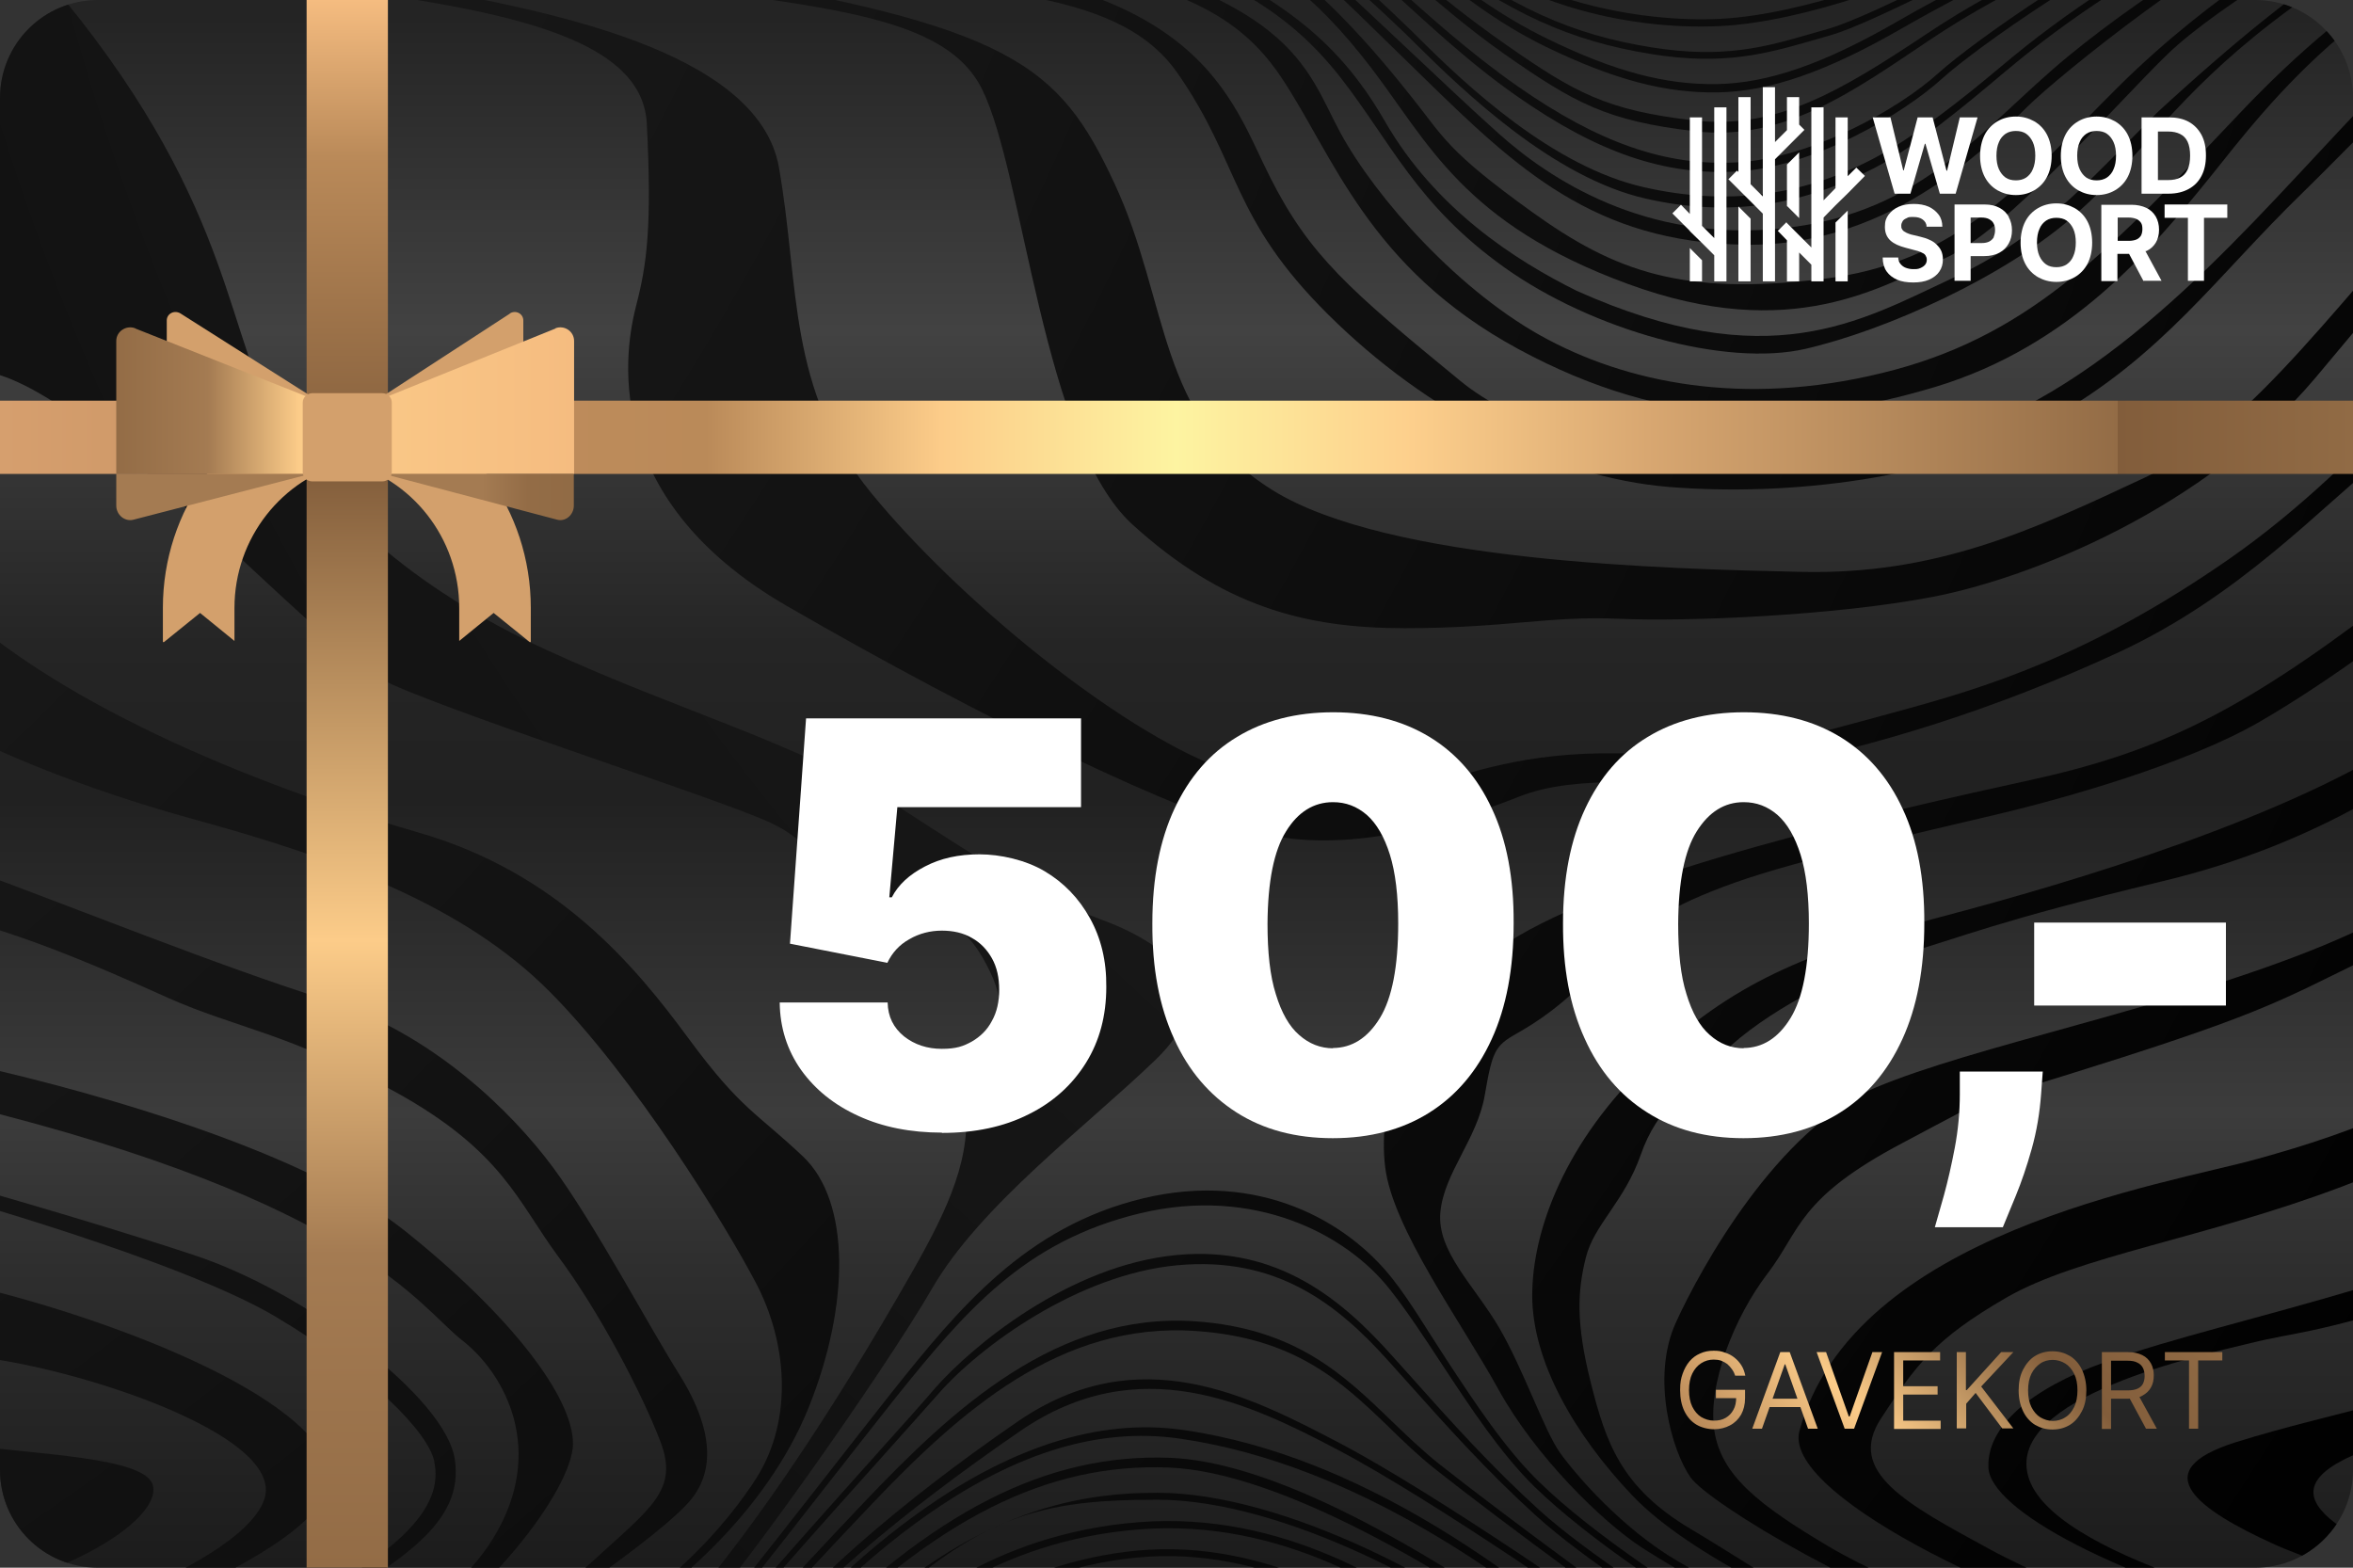 <svg viewBox="0 0 848 565" version="1.1" xmlns:xlink="http://www.w3.org/1999/xlink" xmlns="http://www.w3.org/2000/svg" id="Layer_1">
  
  <rect x="0" y="0" width="848" height="565" fill="#333333" stroke="none"/>
  
  <defs>
    <style>
      .st0 {
        fill: none;
      }

      .st1 {
        fill: url(#linear-gradient2);
      }

      .st2 {
        fill: url(#linear-gradient1);
      }

      .st3 {
        fill: url(#linear-gradient3);
      }

      .st4 {
        fill: url(#linear-gradient5);
      }

      .st5 {
        fill: url(#linear-gradient4);
      }

      .st6 {
        fill: url(#radial-gradient36);
      }

      .st7 {
        fill: url(#radial-gradient37);
      }

      .st8 {
        fill: url(#radial-gradient34);
      }

      .st9 {
        fill: url(#radial-gradient33);
      }

      .st10 {
        fill: url(#radial-gradient38);
      }

      .st11 {
        fill: url(#radial-gradient32);
      }

      .st12 {
        fill: url(#radial-gradient30);
      }

      .st13 {
        fill: url(#radial-gradient31);
      }

      .st14 {
        fill: url(#radial-gradient35);
      }

      .st15 {
        fill: url(#radial-gradient39);
      }

      .st16 {
        fill: url(#radial-gradient23);
      }

      .st17 {
        fill: url(#radial-gradient22);
      }

      .st18 {
        fill: url(#radial-gradient20);
      }

      .st19 {
        fill: url(#radial-gradient26);
      }

      .st20 {
        fill: url(#radial-gradient25);
      }

      .st21 {
        fill: url(#radial-gradient24);
      }

      .st22 {
        fill: url(#radial-gradient27);
      }

      .st23 {
        fill: url(#radial-gradient21);
      }

      .st24 {
        fill: url(#radial-gradient28);
      }

      .st25 {
        fill: url(#radial-gradient29);
      }

      .st26 {
        fill: url(#radial-gradient16);
      }

      .st27 {
        fill: url(#radial-gradient17);
      }

      .st28 {
        fill: url(#radial-gradient12);
      }

      .st29 {
        fill: url(#radial-gradient15);
      }

      .st30 {
        fill: url(#radial-gradient18);
      }

      .st31 {
        fill: url(#radial-gradient10);
      }

      .st32 {
        fill: url(#radial-gradient19);
      }

      .st33 {
        fill: url(#radial-gradient13);
      }

      .st34 {
        fill: url(#radial-gradient11);
      }

      .st35 {
        fill: url(#radial-gradient14);
      }

      .st36 {
        fill: url(#radial-gradient);
      }

      .st37 {
        fill: url(#linear-gradient);
      }

      .st38 {
        clip-path: url(#clippath-1);
      }

      .st39 {
        fill: #fff;
      }

      .st40 {
        fill: #d3a06c;
      }

      .st41 {
        fill: url(#radial-gradient1);
      }

      .st42 {
        fill: url(#radial-gradient6);
      }

      .st43 {
        fill: url(#radial-gradient9);
      }

      .st44 {
        fill: url(#radial-gradient8);
      }

      .st45 {
        fill: url(#radial-gradient3);
      }

      .st46 {
        fill: url(#radial-gradient2);
      }

      .st47 {
        fill: url(#radial-gradient5);
      }

      .st48 {
        fill: url(#radial-gradient4);
      }

      .st49 {
        fill: url(#radial-gradient7);
      }

      .st50 {
        clip-path: url(#clippath);
      }
    </style>
    <clipPath id="clippath">
      <path d="M35.3,0h777.4c19.5,0,35.3,15.8,35.3,35.3v494.4c0,19.5-15.8,35.3-35.3,35.3H35.3c-19.5,0-35.3-15.7-35.3-35.3V35.3C0,15.8,15.8,0,35.3,0Z" class="st0"></path>
    </clipPath>
    <clipPath id="clippath-1">
      <rect height="567.1" width="848" class="st0"></rect>
    </clipPath>
    <linearGradient gradientUnits="userSpaceOnUse" gradientTransform="translate(156.6 681.3) rotate(90)" y2="-269.5" x2="-111.1" y1="-269.5" x1="-675.1" id="linear-gradient">
      <stop stop-color="#242424" offset="0"></stop>
      <stop stop-color="#424242" offset=".2"></stop>
      <stop stop-color="#252525" offset=".4"></stop>
      <stop stop-color="#212121" offset=".5"></stop>
      <stop stop-color="#3c3c3c" offset=".7"></stop>
      <stop stop-color="#2e2e2e" offset=".8"></stop>
      <stop stop-color="#1b1b1b" offset="1"></stop>
    </linearGradient>
    <radialGradient gradientUnits="userSpaceOnUse" gradientTransform="translate(156.6 611.2) rotate(90) scale(.9 1)" r="1785.6" fy="-926.3" fx="-934.5" cy="-926.3" cx="-934.5" id="radial-gradient">
      <stop stop-color="#414141" offset="0"></stop>
      <stop stop-color="#1e1e1e" offset=".3"></stop>
      <stop stop-color="#141414" offset=".6"></stop>
      <stop stop-color="#000" offset="1"></stop>
    </radialGradient>
    <radialGradient gradientUnits="userSpaceOnUse" gradientTransform="translate(0 -202)" r="1785.6" fy="-208.3" fx="-642.9" cy="-208.3" cx="-642.9" id="radial-gradient1">
      <stop stop-color="#414141" offset="0"></stop>
      <stop stop-color="#1e1e1e" offset=".3"></stop>
      <stop stop-color="#141414" offset=".6"></stop>
      <stop stop-color="#000" offset="1"></stop>
    </radialGradient>
    <radialGradient gradientUnits="userSpaceOnUse" gradientTransform="translate(0 -202)" r="1785.6" fy="-208.3" fx="-642.8" cy="-208.3" cx="-642.8" id="radial-gradient2">
      <stop stop-color="#414141" offset="0"></stop>
      <stop stop-color="#1e1e1e" offset=".3"></stop>
      <stop stop-color="#141414" offset=".6"></stop>
      <stop stop-color="#000" offset="1"></stop>
    </radialGradient>
    <radialGradient gradientUnits="userSpaceOnUse" gradientTransform="translate(0 -202)" r="1785.6" fy="-208.3" fx="-642.9" cy="-208.3" cx="-642.9" id="radial-gradient3">
      <stop stop-color="#414141" offset="0"></stop>
      <stop stop-color="#1e1e1e" offset=".3"></stop>
      <stop stop-color="#141414" offset=".6"></stop>
      <stop stop-color="#000" offset="1"></stop>
    </radialGradient>
    <radialGradient gradientUnits="userSpaceOnUse" gradientTransform="translate(0 -202)" r="1785.6" fy="-208.3" fx="-642.9" cy="-208.3" cx="-642.9" id="radial-gradient4">
      <stop stop-color="#414141" offset="0"></stop>
      <stop stop-color="#1e1e1e" offset=".3"></stop>
      <stop stop-color="#141414" offset=".6"></stop>
      <stop stop-color="#000" offset="1"></stop>
    </radialGradient>
    <radialGradient gradientUnits="userSpaceOnUse" gradientTransform="translate(0 -202)" r="1785.6" fy="-208.3" fx="-642.8" cy="-208.3" cx="-642.8" id="radial-gradient5">
      <stop stop-color="#414141" offset="0"></stop>
      <stop stop-color="#1e1e1e" offset=".3"></stop>
      <stop stop-color="#141414" offset=".6"></stop>
      <stop stop-color="#000" offset="1"></stop>
    </radialGradient>
    <radialGradient gradientUnits="userSpaceOnUse" gradientTransform="translate(0 -202)" r="1785.6" fy="-208.3" fx="-642.9" cy="-208.3" cx="-642.9" id="radial-gradient6">
      <stop stop-color="#414141" offset="0"></stop>
      <stop stop-color="#1e1e1e" offset=".3"></stop>
      <stop stop-color="#141414" offset=".6"></stop>
      <stop stop-color="#000" offset="1"></stop>
    </radialGradient>
    <radialGradient gradientUnits="userSpaceOnUse" gradientTransform="translate(0 -202)" r="1785.6" fy="-208.3" fx="-642.9" cy="-208.3" cx="-642.9" id="radial-gradient7">
      <stop stop-color="#414141" offset="0"></stop>
      <stop stop-color="#1e1e1e" offset=".3"></stop>
      <stop stop-color="#141414" offset=".6"></stop>
      <stop stop-color="#000" offset="1"></stop>
    </radialGradient>
    <radialGradient gradientUnits="userSpaceOnUse" gradientTransform="translate(0 -202)" r="1785.6" fy="-208.3" fx="-642.9" cy="-208.3" cx="-642.9" id="radial-gradient8">
      <stop stop-color="#414141" offset="0"></stop>
      <stop stop-color="#1e1e1e" offset=".3"></stop>
      <stop stop-color="#141414" offset=".6"></stop>
      <stop stop-color="#000" offset="1"></stop>
    </radialGradient>
    <radialGradient gradientUnits="userSpaceOnUse" gradientTransform="translate(0 -202)" r="1785.6" fy="-208.3" fx="-642.8" cy="-208.3" cx="-642.8" id="radial-gradient9">
      <stop stop-color="#414141" offset="0"></stop>
      <stop stop-color="#1e1e1e" offset=".3"></stop>
      <stop stop-color="#141414" offset=".6"></stop>
      <stop stop-color="#000" offset="1"></stop>
    </radialGradient>
    <radialGradient gradientUnits="userSpaceOnUse" gradientTransform="translate(0 -202)" r="1785.6" fy="-208.3" fx="-642.8" cy="-208.3" cx="-642.8" id="radial-gradient10">
      <stop stop-color="#414141" offset="0"></stop>
      <stop stop-color="#1e1e1e" offset=".3"></stop>
      <stop stop-color="#141414" offset=".6"></stop>
      <stop stop-color="#000" offset="1"></stop>
    </radialGradient>
    <radialGradient gradientUnits="userSpaceOnUse" gradientTransform="translate(0 -202)" r="1785.6" fy="-208.3" fx="-642.9" cy="-208.3" cx="-642.9" id="radial-gradient11">
      <stop stop-color="#414141" offset="0"></stop>
      <stop stop-color="#1e1e1e" offset=".3"></stop>
      <stop stop-color="#141414" offset=".6"></stop>
      <stop stop-color="#000" offset="1"></stop>
    </radialGradient>
    <radialGradient gradientUnits="userSpaceOnUse" gradientTransform="translate(0 -202)" r="1785.6" fy="-208.3" fx="-642.8" cy="-208.3" cx="-642.8" id="radial-gradient12">
      <stop stop-color="#414141" offset="0"></stop>
      <stop stop-color="#1e1e1e" offset=".3"></stop>
      <stop stop-color="#141414" offset=".6"></stop>
      <stop stop-color="#000" offset="1"></stop>
    </radialGradient>
    <radialGradient gradientUnits="userSpaceOnUse" gradientTransform="translate(0 -202)" r="1785.6" fy="-208.3" fx="-642.8" cy="-208.3" cx="-642.8" id="radial-gradient13">
      <stop stop-color="#414141" offset="0"></stop>
      <stop stop-color="#1e1e1e" offset=".3"></stop>
      <stop stop-color="#141414" offset=".6"></stop>
      <stop stop-color="#000" offset="1"></stop>
    </radialGradient>
    <radialGradient gradientUnits="userSpaceOnUse" gradientTransform="translate(0 -202)" r="1785.6" fy="-208.3" fx="-642.9" cy="-208.3" cx="-642.9" id="radial-gradient14">
      <stop stop-color="#414141" offset="0"></stop>
      <stop stop-color="#1e1e1e" offset=".3"></stop>
      <stop stop-color="#141414" offset=".6"></stop>
      <stop stop-color="#000" offset="1"></stop>
    </radialGradient>
    <radialGradient gradientUnits="userSpaceOnUse" gradientTransform="translate(0 -202)" r="1785.6" fy="-208.3" fx="-642.9" cy="-208.3" cx="-642.9" id="radial-gradient15">
      <stop stop-color="#414141" offset="0"></stop>
      <stop stop-color="#1e1e1e" offset=".3"></stop>
      <stop stop-color="#141414" offset=".6"></stop>
      <stop stop-color="#000" offset="1"></stop>
    </radialGradient>
    <radialGradient gradientUnits="userSpaceOnUse" gradientTransform="translate(0 -202)" r="1785.6" fy="-208.3" fx="-642.9" cy="-208.3" cx="-642.9" id="radial-gradient16">
      <stop stop-color="#414141" offset="0"></stop>
      <stop stop-color="#1e1e1e" offset=".3"></stop>
      <stop stop-color="#141414" offset=".6"></stop>
      <stop stop-color="#000" offset="1"></stop>
    </radialGradient>
    <radialGradient gradientUnits="userSpaceOnUse" gradientTransform="translate(0 -202)" r="1785.6" fy="-208.3" fx="-642.8" cy="-208.3" cx="-642.8" id="radial-gradient17">
      <stop stop-color="#414141" offset="0"></stop>
      <stop stop-color="#1e1e1e" offset=".3"></stop>
      <stop stop-color="#141414" offset=".6"></stop>
      <stop stop-color="#000" offset="1"></stop>
    </radialGradient>
    <radialGradient gradientUnits="userSpaceOnUse" gradientTransform="translate(0 -202)" r="1785.6" fy="-208.3" fx="-642.8" cy="-208.3" cx="-642.8" id="radial-gradient18">
      <stop stop-color="#414141" offset="0"></stop>
      <stop stop-color="#1e1e1e" offset=".3"></stop>
      <stop stop-color="#141414" offset=".6"></stop>
      <stop stop-color="#000" offset="1"></stop>
    </radialGradient>
    <radialGradient gradientUnits="userSpaceOnUse" gradientTransform="translate(0 -202)" r="1785.6" fy="-208.3" fx="-642.8" cy="-208.3" cx="-642.8" id="radial-gradient19">
      <stop stop-color="#414141" offset="0"></stop>
      <stop stop-color="#1e1e1e" offset=".3"></stop>
      <stop stop-color="#141414" offset=".6"></stop>
      <stop stop-color="#000" offset="1"></stop>
    </radialGradient>
    <radialGradient gradientUnits="userSpaceOnUse" gradientTransform="translate(0 -202)" r="1784.2" fy="-208.3" fx="-642.8" cy="-208.3" cx="-642.8" id="radial-gradient20">
      <stop stop-color="#414141" offset="0"></stop>
      <stop stop-color="#1e1e1e" offset=".3"></stop>
      <stop stop-color="#141414" offset=".6"></stop>
      <stop stop-color="#000" offset="1"></stop>
    </radialGradient>
    <radialGradient gradientUnits="userSpaceOnUse" gradientTransform="translate(0 -202)" r="1785.6" fy="-208.3" fx="-642.9" cy="-208.3" cx="-642.9" id="radial-gradient21">
      <stop stop-color="#414141" offset="0"></stop>
      <stop stop-color="#1e1e1e" offset=".3"></stop>
      <stop stop-color="#141414" offset=".6"></stop>
      <stop stop-color="#000" offset="1"></stop>
    </radialGradient>
    <radialGradient gradientUnits="userSpaceOnUse" gradientTransform="translate(0 -202)" r="1785.6" fy="-208.3" fx="-642.9" cy="-208.3" cx="-642.9" id="radial-gradient22">
      <stop stop-color="#414141" offset="0"></stop>
      <stop stop-color="#1e1e1e" offset=".3"></stop>
      <stop stop-color="#141414" offset=".6"></stop>
      <stop stop-color="#000" offset="1"></stop>
    </radialGradient>
    <radialGradient gradientUnits="userSpaceOnUse" gradientTransform="translate(0 -202)" r="1785.6" fy="-208.3" fx="-642.8" cy="-208.3" cx="-642.8" id="radial-gradient23">
      <stop stop-color="#414141" offset="0"></stop>
      <stop stop-color="#1e1e1e" offset=".3"></stop>
      <stop stop-color="#141414" offset=".6"></stop>
      <stop stop-color="#000" offset="1"></stop>
    </radialGradient>
    <radialGradient gradientUnits="userSpaceOnUse" gradientTransform="translate(0 -202)" r="1785.6" fy="-208.3" fx="-642.9" cy="-208.3" cx="-642.9" id="radial-gradient24">
      <stop stop-color="#414141" offset="0"></stop>
      <stop stop-color="#1e1e1e" offset=".3"></stop>
      <stop stop-color="#141414" offset=".6"></stop>
      <stop stop-color="#000" offset="1"></stop>
    </radialGradient>
    <radialGradient gradientUnits="userSpaceOnUse" gradientTransform="translate(0 -202)" r="1785.6" fy="-208.3" fx="-642.9" cy="-208.3" cx="-642.9" id="radial-gradient25">
      <stop stop-color="#414141" offset="0"></stop>
      <stop stop-color="#1e1e1e" offset=".3"></stop>
      <stop stop-color="#141414" offset=".6"></stop>
      <stop stop-color="#000" offset="1"></stop>
    </radialGradient>
    <radialGradient gradientUnits="userSpaceOnUse" gradientTransform="translate(0 -202)" r="1785.6" fy="-208.3" fx="-642.8" cy="-208.3" cx="-642.8" id="radial-gradient26">
      <stop stop-color="#414141" offset="0"></stop>
      <stop stop-color="#1e1e1e" offset=".3"></stop>
      <stop stop-color="#141414" offset=".6"></stop>
      <stop stop-color="#000" offset="1"></stop>
    </radialGradient>
    <radialGradient gradientUnits="userSpaceOnUse" gradientTransform="translate(0 -202)" r="1785.6" fy="-208.3" fx="-642.9" cy="-208.3" cx="-642.9" id="radial-gradient27">
      <stop stop-color="#414141" offset="0"></stop>
      <stop stop-color="#1e1e1e" offset=".3"></stop>
      <stop stop-color="#141414" offset=".6"></stop>
      <stop stop-color="#000" offset="1"></stop>
    </radialGradient>
    <radialGradient gradientUnits="userSpaceOnUse" gradientTransform="translate(0 -202)" r="1785.6" fy="-208.3" fx="-642.8" cy="-208.3" cx="-642.8" id="radial-gradient28">
      <stop stop-color="#414141" offset="0"></stop>
      <stop stop-color="#1e1e1e" offset=".3"></stop>
      <stop stop-color="#141414" offset=".6"></stop>
      <stop stop-color="#000" offset="1"></stop>
    </radialGradient>
    <radialGradient gradientUnits="userSpaceOnUse" gradientTransform="translate(0 -202)" r="1785.6" fy="-208.3" fx="-642.9" cy="-208.3" cx="-642.9" id="radial-gradient29">
      <stop stop-color="#414141" offset="0"></stop>
      <stop stop-color="#1e1e1e" offset=".3"></stop>
      <stop stop-color="#141414" offset=".6"></stop>
      <stop stop-color="#000" offset="1"></stop>
    </radialGradient>
    <radialGradient gradientUnits="userSpaceOnUse" gradientTransform="translate(0 -202)" r="1785.6" fy="-208.3" fx="-642.9" cy="-208.3" cx="-642.9" id="radial-gradient30">
      <stop stop-color="#414141" offset="0"></stop>
      <stop stop-color="#1e1e1e" offset=".3"></stop>
      <stop stop-color="#141414" offset=".6"></stop>
      <stop stop-color="#000" offset="1"></stop>
    </radialGradient>
    <radialGradient gradientUnits="userSpaceOnUse" gradientTransform="translate(0 -202)" r="1785.6" fy="-208.3" fx="-642.9" cy="-208.3" cx="-642.9" id="radial-gradient31">
      <stop stop-color="#414141" offset="0"></stop>
      <stop stop-color="#1e1e1e" offset=".3"></stop>
      <stop stop-color="#141414" offset=".6"></stop>
      <stop stop-color="#000" offset="1"></stop>
    </radialGradient>
    <radialGradient gradientUnits="userSpaceOnUse" gradientTransform="translate(0 -202)" r="1785.6" fy="-208.3" fx="-642.8" cy="-208.3" cx="-642.8" id="radial-gradient32">
      <stop stop-color="#414141" offset="0"></stop>
      <stop stop-color="#1e1e1e" offset=".3"></stop>
      <stop stop-color="#141414" offset=".6"></stop>
      <stop stop-color="#000" offset="1"></stop>
    </radialGradient>
    <radialGradient gradientUnits="userSpaceOnUse" gradientTransform="translate(0 -202)" r="1785.6" fy="-208.3" fx="-642.8" cy="-208.3" cx="-642.8" id="radial-gradient33">
      <stop stop-color="#414141" offset="0"></stop>
      <stop stop-color="#1e1e1e" offset=".3"></stop>
      <stop stop-color="#141414" offset=".6"></stop>
      <stop stop-color="#000" offset="1"></stop>
    </radialGradient>
    <radialGradient gradientUnits="userSpaceOnUse" gradientTransform="translate(0 -202)" r="1785.6" fy="-208.3" fx="-642.8" cy="-208.3" cx="-642.8" id="radial-gradient34">
      <stop stop-color="#414141" offset="0"></stop>
      <stop stop-color="#1e1e1e" offset=".3"></stop>
      <stop stop-color="#141414" offset=".6"></stop>
      <stop stop-color="#000" offset="1"></stop>
    </radialGradient>
    <radialGradient gradientUnits="userSpaceOnUse" gradientTransform="translate(0 -202)" r="1785.6" fy="-208.3" fx="-642.9" cy="-208.3" cx="-642.9" id="radial-gradient35">
      <stop stop-color="#414141" offset="0"></stop>
      <stop stop-color="#1e1e1e" offset=".3"></stop>
      <stop stop-color="#141414" offset=".6"></stop>
      <stop stop-color="#000" offset="1"></stop>
    </radialGradient>
    <radialGradient gradientUnits="userSpaceOnUse" gradientTransform="translate(0 -202)" r="1785.6" fy="-208.3" fx="-642.8" cy="-208.3" cx="-642.8" id="radial-gradient36">
      <stop stop-color="#414141" offset="0"></stop>
      <stop stop-color="#1e1e1e" offset=".3"></stop>
      <stop stop-color="#141414" offset=".6"></stop>
      <stop stop-color="#000" offset="1"></stop>
    </radialGradient>
    <radialGradient gradientUnits="userSpaceOnUse" gradientTransform="translate(0 -202)" r="1785.6" fy="-208.3" fx="-642.9" cy="-208.3" cx="-642.9" id="radial-gradient37">
      <stop stop-color="#414141" offset="0"></stop>
      <stop stop-color="#1e1e1e" offset=".3"></stop>
      <stop stop-color="#141414" offset=".6"></stop>
      <stop stop-color="#000" offset="1"></stop>
    </radialGradient>
    <radialGradient gradientUnits="userSpaceOnUse" gradientTransform="translate(0 -202)" r="1785.6" fy="-208.3" fx="-642.9" cy="-208.3" cx="-642.9" id="radial-gradient38">
      <stop stop-color="#414141" offset="0"></stop>
      <stop stop-color="#1e1e1e" offset=".3"></stop>
      <stop stop-color="#141414" offset=".6"></stop>
      <stop stop-color="#000" offset="1"></stop>
    </radialGradient>
    <radialGradient gradientUnits="userSpaceOnUse" gradientTransform="translate(0 -202)" r="1785.6" fy="-208.3" fx="-642.9" cy="-208.3" cx="-642.9" id="radial-gradient39">
      <stop stop-color="#414141" offset="0"></stop>
      <stop stop-color="#1e1e1e" offset=".3"></stop>
      <stop stop-color="#141414" offset=".6"></stop>
      <stop stop-color="#000" offset="1"></stop>
    </radialGradient>
    <linearGradient gradientUnits="userSpaceOnUse" gradientTransform="translate(0 566) scale(1 -1)" y2="121.2" x2="758.4" y1="13.1" x1="650.4" id="linear-gradient1">
      <stop stop-color="#f5bc80" offset="0"></stop>
      <stop stop-color="#ba8a59" offset="0"></stop>
      <stop stop-color="#fccc89" offset=".3"></stop>
      <stop stop-color="#825d3b" offset=".7"></stop>
      <stop stop-color="#916b45" offset="1"></stop>
    </linearGradient>
    <linearGradient gradientUnits="userSpaceOnUse" gradientTransform="translate(0 566) scale(1 -1)" y2="408.4" x2="848" y1="408.4" x1="0" id="linear-gradient2">
      <stop stop-color="#f5bc80" offset="0"></stop>
      <stop stop-color="#dba66e" offset="0"></stop>
      <stop stop-color="#d69f6e" offset="0"></stop>
      <stop stop-color="#bf8c5c" offset=".2"></stop>
      <stop stop-color="#ba8a59" offset=".3"></stop>
      <stop stop-color="#fccc89" offset=".4"></stop>
      <stop stop-color="#fdf4a1" offset=".5"></stop>
      <stop stop-color="#fdcf8c" offset=".6"></stop>
      <stop stop-color="#d8a771" offset=".7"></stop>
      <stop stop-color="#936c46" offset=".9"></stop>
      <stop stop-color="#825d3b" offset=".9"></stop>
      <stop stop-color="#916b45" offset="1"></stop>
    </linearGradient>
    <linearGradient gradientUnits="userSpaceOnUse" gradientTransform="translate(0 566) scale(1 -1)" y2="566" x2="125.2" y1="1" x1="125.2" id="linear-gradient3">
      <stop stop-color="#916b45" offset="0"></stop>
      <stop stop-color="#936c46" offset="0"></stop>
      <stop stop-color="#a47b52" offset=".2"></stop>
      <stop stop-color="#fccc89" offset=".4"></stop>
      <stop stop-color="#825d3b" offset=".7"></stop>
      <stop stop-color="#ba8a59" offset=".9"></stop>
      <stop stop-color="#f5bc80" offset="1"></stop>
    </linearGradient>
    <linearGradient gradientUnits="userSpaceOnUse" gradientTransform="translate(0 566) scale(1 -1)" y2="421.6" x2="206.9" y1="421.6" x1="41.9" id="linear-gradient4">
      <stop stop-color="#916b45" offset="0"></stop>
      <stop stop-color="#936c46" offset="0"></stop>
      <stop stop-color="#a47b52" offset=".2"></stop>
      <stop stop-color="#fccc89" offset=".4"></stop>
      <stop stop-color="#f5bc80" offset="1"></stop>
    </linearGradient>
    <linearGradient gradientUnits="userSpaceOnUse" gradientTransform="translate(0 566) scale(1 -1)" y2="386.9" x2="206.8" y1="386.9" x1="41.9" id="linear-gradient5">
      <stop stop-color="#a47b52" offset=".8"></stop>
      <stop stop-color="#936c46" offset=".9"></stop>
      <stop stop-color="#916b45" offset="1"></stop>
    </linearGradient>
  </defs>
  <g class="st50">
    <g class="st38">
      <g>
        <rect height="581.6" width="860.8" y="-7.1" x="-4.3" class="st37"></rect>
        <g>
          <path d="M10.9-14.6C81.9,65.8,80.3,114.5,97.7,148.2c17.3,33.7,50.5,63.6,99.4,86.1,48.9,22.5,91.5,33.7,126.2,56.1,34.7,22.5,48.9,31.8,74.1,41.2,25.2,9.4,44.2,26.2,18.9,50.5s-63.1,52.4-80.4,82.3c-17.3,29.9-72.6,108.5-89.9,125.4-14.2,7.5-21.4,12.5-21.4,12.5,0,0,36.8-27.7,98.9-134.8,14.6-25.1,24.8-43.7,24.8-64s20-29.4,8.6-53.1-20-16.9-40.9-24.8-19-20.3-39-29.4c-20-9-108.5-37.3-136.1-49.7-27.6-12.4-109.5-109.6-148.5-112.9C-19.1,1.6-13.4-26.7-13.4-26.7c0,0,9.7-1.9,24.4,12h-.1Z" class="st36"></path>
          <path d="M76-9.7C159.8.4,231.2,7.2,233.1,44.5c1.9,37.3,0,50.8-3.8,65.5s-14.3,68.8,54.3,108.4c70.4,40.7,142.8,75.7,173.2,82.4,30.5,6.8,67.6-4.5,90.4-13.6,22.8-9,46.6-2.3,87.6-10.2,40.9-7.9,84.7-21.5,128.5-41.8s71.4-50.8,99-73.4,61.9-64.4,90.4-94.9c28.6-30.5,40-35,73.3-50.8,33.3-15.8,117.1-38.4,170.4-44-30.5-5.6-22.8-6.8-40-1.1s-95.2,26-122.8,37.3c-27.6,11.3-64.7,22.6-102.8,64.4-38.1,41.8-77.1,93.7-127.5,128.8-50.4,35-87.6,46.3-120.9,55.3-33.3,9-52.3,15.4-99,14.7-69.5-1.1-74.4,31.4-142.8,5.6-39-14.7-96.1-62.1-126.6-99.4-30.5-37.3-25.7-74.5-33.3-117.5C273,17.4,194.1,3.8,154.1-4.1c-40-7.9-78-5.6-78-5.6h-.1Z" class="st41"></path>
          <path d="M204.5-10.8C284.5,2.7,338.7,1.6,353.9,32.1c15.2,30.5,21.9,127.6,54.3,157,32.4,29.4,61.9,37.3,98,37.3s52.3-4.5,77.1-3.4c24.7,1.1,78-1.1,113.3-7.9,35.2-6.8,98-31.6,138-79.1,40-47.4,70.4-87,97.1-111.8,26.6-24.8,85.7-45.2,118-49.7-40,0-44.7,3.4-44.7,3.4,0,0-46.6,5.6-105.6,68.9-59,63.2-85.7,106.2-126.6,125.4-40.9,19.2-75.2,35-123.7,33.9-48.5-1.1-148.5-3.4-190.4-29.4s-37.1-67.8-57.1-110.7c-20-42.9-37.1-56.5-152.3-75.7-17.1-1.1-44.7-1.1-44.7-1.1h0Z" class="st46"></path>
          <path d="M275-15.4c73.3,13.6,126.6,9,149.4,41.8,22.8,32.8,19,52,54.3,87,35.2,35,80.9,58.7,122.8,62.1s98-2.3,138-24.8c40-22.6,59-50.8,90.4-81.3s79-87,158.9-101.6c-28.6,1.1-39,3.4-39,3.4,0,0-53.3,21.5-91.4,59.9-38.1,38.4-82.8,96-139.9,120.8-57.1,24.8-152.3,18.1-192.3-14.7s-54.3-45.2-68.5-73.4c-14.3-28.2-24.7-72.3-137.1-77.9-20.9-3.4-45.7-1.1-45.7-1.1v-.2h.1Z" class="st45"></path>
          <path d="M355.9-19.9c59,13.6,86.6,19.2,105.6,47.4,19,28.2,31.4,68.9,85.7,98.3,54.3,29.4,101.8,28.2,150.4,13.6,48.5-14.7,78-49.7,99-75.7,20.9-26,58.1-76.8,137.1-97.1-16.2-5.6-21.9,0-21.9,0-23.8,10.2-59.9,26.9-105,74.6-45.1,47.7-74.1,78.7-124.1,92.1-50.1,13.4-93.1,5.9-124.8-10.9-31.7-16.7-62.1-51.1-74.8-74.5s-16.2-50.2-115-69.5c-8.5-2.5-12.1,1.7-12.1,1.7h0Z" class="st48"></path>
          <path d="M408.9-19.9c35.3,13.4,55.7,24.3,74.1,47.7,18.3,23.4,27.5,46,59.2,68.6s79.7,36,108.6,29.3c28.9-6.7,71.9-25.9,97.3-48.5,25.4-22.6,35.3-41.8,71.2-69.5s76.9-43.5,76.9-43.5c-12.7.8-7.1-4.2-22.6,5s-36.7,16.7-95.9,71.1c-26.8,26.8-42.3,45.2-74.8,60.3-32.4,15.1-65.6,35.2-134.7,4.2-21.9-10.9-50.8-29.3-69.1-61.1-18.3-31.8-40.2-45.2-78.3-63.6h-12s.1,0,.1,0Z" class="st47"></path>
          <path d="M428.6-26.6c26.8,10.9,45.1,24.3,65.6,51.1,20.5,26.8,33.2,56.1,92.4,77.8,59.2,21.8,91.7.8,114.3-9.2s62.1-56.1,80.4-73.7c18.3-17.6,65.6-46,85.3-52.7-16.2,1.7-14.1.8-22.6,5s-45.8,25.1-80.4,59.4c-34.6,34.3-57.1,63.6-107.2,69.5-50.1,5.9-74.1-2.5-104.4-24.3-30.3-21.8-31.7-26.8-43-41s-37.8-47-65.3-59.6c-7.1-.8-15.1-2.4-15.1-2.4h0Z" class="st42"></path>
          <path d="M453.2-24.6c13.8,6.8,25.5,19.1,59.5,52.2,33.9,33.1,61.8,59.8,116.2,60.6,54.4.8,90.4-38.7,101.8-49.8,11.4-11.2,69.2-58.2,100.8-69-8.7,1.2-13.1,1.2-13.1,1.2,0,0-42.3,24.3-73.2,49.8s-51.7,56.2-102.1,61.8c-50.4,5.6-85.3-18.3-102.8-33.9-17.5-15.5-61.8-58.6-76.3-70.2-4-2.8-10.8-2.8-10.8-2.8h0Z" class="st49"></path>
          <path d="M470.4-20l1.2-2.1c10.2,8.3,23,19.6,35,31.2,1.5,1.4,3.2,3.1,5.1,5,16.6,16.5,47.8,46,80.9,53.4,29.2,6.6,56.1,3.4,82.1-10.1,15.3-7.9,33.9-22.9,45.1-32.3,2.3-1.9,4.3-3.6,5.9-4.9,23.8-19.5,51.9-37.1,79.2-49.6l.8,2.3c-27.1,12.4-55.1,30-78.7,49.3-1.6,1.3-3.6,3-5.9,4.9-11.3,9.5-30.2,25.5-45.7,33.5-26.4,13.7-52.6,17.7-82.2,11-33.6-7.6-66-39-82.8-55.6-1.9-1.9-3.6-3.6-5.1-5-12-11.5-24.7-22.8-34.9-31h0Z" class="st44"></path>
          <path d="M481.1-21.2l1.2-2.1c5.5,4.5,11.5,10,18,15.8,13.7,12.4,29.2,26.4,46.8,38.7,29.1,20.3,53.4,28.8,79,27.3,27.2-1.5,58.6-19.6,72.3-32,13.6-12.3,59.6-44,86.6-54.8l.7,2.4c-26.9,10.8-72.5,42.2-86,54.4-13.9,12.6-46,31.7-73.6,33.3-26,1.5-50.1-6.6-79.5-27.2-17.8-12.4-33.8-27.7-47.5-40.1-6.4-5.8-12.5-11.3-17.9-15.8h-.1Z" class="st43"></path>
          <path d="M489.8-21.3l.9-2.3c5.3,3,11.5,8.1,19.4,14.6,8.5,7,19.2,15.7,32.5,25,24.9,17.4,36.4,23.8,67.9,27.4,29.4,3.4,52.4-10.2,84-31.3,30.4-20.3,60.3-31.8,70.1-35.6l.7,2.4c-9.8,3.8-39.5,15.2-69.7,35.4-27.2,18.2-52.4,36.8-84.7,33-31.9-3.7-43.5-10.2-68.7-27.8-13.4-9.4-24.7-19.4-33.2-26.4-7.8-6.4-14-11.5-19.1-14.4h0Z" class="st31"></path>
          <path d="M501.1-21.6l1.1-2.2c3.9,2.8,8.1,6,12.4,9.4,11.9,9.3,25.4,19.8,43.3,28.5,24.1,11.7,42.3,16.5,60.9,16.2,18.4-.3,38.6-7.3,65.4-22.8,26.9-15.5,55-28,65-31.2l.5,2.4c-9.9,3.1-37.6,16.2-64.4,31.6-27.1,15.6-47.6,22.7-66.3,23-18.9.3-37.4-4.6-61.8-16.4-18.1-8.8-31.9-20-43.9-29.4-4.3-3.4-8.4-6.6-12.3-9.4v.3h0Z" class="st34"></path>
          <path d="M514-17.3l1.1-2.1c29.5,22,51.3,31.9,80.3,36.5,25.8,4.1,40.9-.2,56.8-4.8,2.1-.6,4.1-1.2,6.3-1.8,9-2.5,26-10.8,42.4-18.8,16.5-8,33.5-16.4,42.7-18.9l.5,2.4c-9,2.5-26,10.8-42.4,18.8-16.5,8-33.5,16.4-42.7,18.9-2.1.6-4.2,1.2-6.2,1.8-16.2,4.6-31.5,9-57.6,4.8-29.3-4.7-51.3-14.7-81.1-36.9h0Z" class="st28"></path>
          <path d="M524.3-19.5l1.3-2c24,21.5,64.7,29.7,94.2,28.3,30.1-1.5,72.4-16.9,96.9-30.6l.9,2.3c-24.7,13.9-67.4,29.4-97.7,30.9-36,1.7-74.4-9.8-95.6-28.8h0Z" class="st33"></path>
          <path d="M1285.3-26c-102.8,17.4-181.5,34.8-242.9,77.6-61.4,42.8-132.1,126.7-184.2,166.3-52,39.6-81.5,53.4-126.8,63.3-50.7,11.1-149.5,33.3-188.2,58.6-38.7,25.3-46.7,58.6-44,80.8,2.7,22.2,27.4,55.8,40.8,80.1,13.4,24.3,37.4,47.7,51.5,56.9s52.2,31,76.9,40.2l6-1.5s-28.1-9.4-69.5-33.5c-20.3-11.8-36.9-31.2-42.6-39.1-5.7-7.9-13-29.6-21.9-45-9-15.4-22.6-27.6-21.3-41.8,1.3-14.2,13.3-26.4,16-42.2,2.7-15.8,3.7-17.8,11.3-22.1,7.6-4.3,17-10.3,30.3-24.5s25.3-21.7,48.5-30c23.3-8.3,67.2-18.1,92.4-24.1,25.3-5.9,70.2-18.5,96.8-33.9s56.9-38.3,76.1-54.4c19.3-16.2,78.5-62.3,98.7-82.9,20.3-20.5,47.9-50.5,87.8-70.2,39.9-19.7,83.1-36.3,118.7-42.2,35.6-5.9,192.5-33.1,209.1-39.8-42.2,3.2-119.7,3.5-119.7,3.5h.2Z" class="st35"></path>
          <path d="M683.9,593.9c-28.3-12.1-74.6-32.8-95.6-54.9-21-22.1-36.1-48.5-36.1-72.1s12-55.7,42.1-84.2c30.1-28.5,55.9-39.2,104.6-52.1,48.7-12.8,127.5-36.4,171.4-66.4s113.1-92.1,147.3-115.6c34.3-23.5,95.6-47.8,144.9-47.8s58.9,4.3,84.8,7.8c25.9,3.6,78.8,47.8,107,60.7,28.3,12.8,75.9,22.9,110.1,40.7,38.5,20,69.8,40,113.1,47.1,43.3,7.1,60.7,15.7,132.3,25,71.6,9.3,107,10,169.6,13.6,62.5,3.6,196,11.4,240.5,12.8s117.3,6.4,154.6,11.4,179.2,25,225.5,37.1c2.4,7.8-1.2,10.7-1.2,10.7,0,0-57.7-12.1-136.5-23.5s-106.4-18.6-212.3-25.7-205.1-11.4-267-13.6c-61.9-2.1-115.5-4.3-186.4-13.6-71-9.3-161.8-32.8-191.8-39.2-30.1-6.4-56.5-23.5-76.4-30-19.8-6.4-52.3-21.4-77-28.5s-68.6-20.7-90.2-35-57.1-27.1-105.8-26.4c-48.7.7-83,9.3-131.1,36.4s-109.4,81.4-131.1,94.9c-21.6,13.6-54.7,40-114.3,54.2-59.5,14.3-71.6,20-93.8,26.4-22.3,6.4-49.9,21.4-63.7,35s-24.1,20-30.1,37.1-16.8,25-19.8,37.1-3.6,23.5,1.8,45c5.4,21.4,10.8,37.8,36.1,52.8s54.7,36.4,85.4,43.5c-3.6,3.6-10.8-.7-10.8-.7h0Z" class="st29"></path>
          <path d="M749.5,591.8c-16.2-2.1-64.9-19.3-90.2-34.3s-39.1-25.7-41.5-42.1c-2.4-16.4,7.2-40.7,19.2-56.4,12-15.7,10.8-27.1,48.7-47.1s18.6-11.4,78.8-30.7c60.1-19.3,60.7-22.8,104.6-43.5,43.9-20.7,55.3-26.4,77.6-40.7,22.3-14.3,68.6-45.7,126.9-57.1,58.3-11.4,71.6-5.7,106.4-.7,34.9,5,72.8,10,133.5,25,60.7,15,80,23.5,120.3,32.8s58.9,9.3,96.2,16.4c37.3,7.1,98.6,16.4,149.7,22.1s135.3,11.4,196.6,14.3c61.3,2.9,118.5,7.1,175.6,13.6,57.1,6.4,101.6,3.6,161.2,8.6s105.2,13.6,157.6,25.7c52.3,12.1,122.7,30,134.7,35,13.2-5-2.4-16.4-8.4-17.8s-92.6-24.3-193.6-42.8c-101-18.6-149.7-14.3-184.6-15-34.9-.7-85.4-7.1-120.9-10s-147.3-9.3-185.2-11.4-171.4-14.3-235.7-25.7c-64.3-11.4-164.8-33.5-229.1-56.4-64.3-22.8-174.4-62.1-241.1-50.7-66.8,11.4-126.9,55.7-154.6,70.6-27.7,15-65.5,47.8-119.7,69.2-54.1,21.4-120.9,34.3-156.4,49.2-35.5,15-63.1,64.9-72.2,84.9-9,20-1.2,46.4,5.4,55.7,6.6,9.3,66.8,45.7,111.3,57.1,14.4,2.9,28.9,2.1,28.9,2.1h0Z" class="st26"></path>
          <path d="M798.2,591.1s-51.1-16.4-81.2-32.8c-30.1-16.4-51.7-27.8-39.1-47.1,12.6-19.3,19.2-28.5,45.1-43.5,25.9-15,71.6-21.4,120.9-40,49.3-18.6,102.2-50.7,155.2-76.4,52.9-25.7,87.8-43.5,159.4-45.7,71.6-2.1,111.3,16.4,144.3,27.1,33.1,10.7,51.1,17.8,84.8,20.7,33.7,2.9,64.9,8.6,105.2,16.4,40.3,7.8,83,15.7,109.4,18.6,26.5,2.9,87.2,5.7,137.1,9.3,49.9,3.6,110.7,8.6,160.6,10.7s165.4,7.8,220.1,11.4,125.7,14.3,179.8,20,173.8,33.5,209.3,47.1c10.2-15-4.2-17.8-4.2-17.8,0,0-57.1-25-181-43.5-123.9-18.6-265.8-23.5-306.1-24.3-40.3-.7-188.2-12.1-244.8-17.8-56.5-5.7-132.3-12.1-162.4-15s-61.3-3.6-92.6-9.3c-31.3-5.7-77-15-100.4-20s-87.8-25.7-111.9-35.7-83.6-22.1-137.1-20-129.3,14.3-207.5,63.5c-78.2,49.2-114.3,61.4-147.3,70.6-33.1,9.3-146.1,26.4-165.4,98.5-5.4,24.3,88.4,67.1,130.5,74.2,8.4.7,19.2.7,19.2.7h0Z" class="st27"></path>
          <path d="M869.8,591.8c-46.3-10.7-131.1-31.4-138.9-59.9-7.8-28.5,62.5-43.5,80-47.8,17.4-4.3,21.6-2.9,62.5-15.7,40.9-12.8,80-36.4,130.5-54.9,50.5-18.6,92.6-27.8,141.3-27.8s56.5,0,130.5,11.4,76.4,5.7,122.1,12.1,67.4,9.3,126.9,16.4,101.6,8.6,137.7,12.8c36.1,4.3,72.8,3.6,123.9,5.7s83,3.6,122.1,4.3c39.1.7,53.5,1.4,81.8,5s81.2,9.3,108.2,10c27.1.7,93.8,2.9,166,13.6s213.5,36.4,240.5,57.1c4.8-8.6-6.6-18.6-6.6-18.6,0,0-62.5-20-176.2-41.4s-147.9-18.6-277.8-26.4c-129.9-7.8-202.7-7.8-235.7-11.4-33.1-3.6-115.5-2.1-185.8-10.7-70.4-8.6-113.1-15-144.9-18.6-31.9-3.6-43.9-8.6-84.2-9.3-40.3-.7-59.5-3.6-95-10.7s-70.4-19.3-137.7-17.1c-67.4,2.1-96.2,11.4-131.7,23.5s-61.9,25-90.2,39.2c-28.3,14.3-42.1,17.8-85.4,30.7s-69.8,18.6-95.6,27.8c-25.9,9.3-42.1,22.8-41.5,37.8s45.1,40,117.9,58.5l35.5,4.3h-.2Z" class="st30"></path>
          <path d="M941.9,591.8c-40.9-9.3-98.6-24.3-123.3-35.7s-46.9-25.7-12.6-36.4c34.3-10.7,72.8-17.1,129.3-37.1s86-35.7,152.1-44.2c66.2-8.6,93.8,0,183.4,6.4s132.3,12.8,187,15.7c54.7,2.9,256.8,17.8,334.4,20,77.6,2.1,231.5,13.6,280.2,13.6s401.7,32.1,425.2,59.9l5.4,13.6s-8.4-17.1-144.3-36.4c-135.9-19.3-315.7-21.4-363.2-25.7-47.5-4.3-178.6-9.3-273-14.3s-188.8-7.1-244.8-12.1c-55.9-5-235.7-22.1-335-21.4-99.2.7-174.4,35-209.3,44.2-34.9,9.3-74,16.4-89,24.3-15,7.8-13.2,15.7-.6,24.3,12.6,8.6,84.2,36.4,116.7,40-9,.7-18.6,1.4-18.6,1.4h0Z" class="st32"></path>
          <path d="M1239.8,572.5c52.9-1,149.1-9.5,190-13.3s122.7-12.4,167.6-17.1c44.9-4.8,112.3-16.2,70.6-18.1-41.7-1.9-133.1-9.5-226.9-14.3-84.3-4.3-136.3-8.6-194-8.6s-127.5-1.9-167.6-1c-40.1,1-101.8,21.9-122.7,32.3-20.8,10.5,52.9,29.5,85,33.3,32.1,3.8,145.1,7.6,198,6.7h0ZM1019.3,540.2c-17.6-10.5,13.6-20,67.4-21.9,53.7-1.9,112.3-1.6,185.2,0,130.7,2.9,141.9,11.4,136.3,20.9s-29.7,11.4-88.2,15.2-121.9,2.9-170,3.8c-48.1,1-113.1-7.6-130.7-18.1h0Z" class="st18"></path>
          <path d="M210.7,592.5c31.9-17.7,65.9-48.3,80.8-85.4s14.9-74.1-2-90.2c-17-16.1-22.4-16.9-41.4-42.7-19-25.8-46.8-59.6-97.1-74.1-50.2-14.5-127.9-43.4-171.1-85.4-4.8,32.2,4.1,48.3,4.1,48.3,0,0,32.6,17.7,85.6,32.2,53,14.5,97.8,31.4,128.3,62,30.6,30.6,63.8,84.6,74.7,105.5s13.5,48.6,0,70c-9.8,15.4-34.6,45.9-70.6,58.8-.7,4.8,8.8.9,8.8.9h0Z" class="st23"></path>
          <path d="M-9.7,313.7c34.7,12.7,89.4,34.8,127.5,46.7,38,11.9,66.7,40.4,81.4,60.2,14.7,19.8,35.4,58.6,45.4,74.4s14.7,32.5,4.7,45.1c-10,12.7-59.4,46.7-78.7,56.2-8,.8-12,.8-12,.8,0,0,34.7-15.8,55.4-34.8s30.7-25.3,24-42.8-22-46.7-36.7-66.5-20-38-58.7-59.4-57.4-23-82.1-34c-24.7-11.1-67.4-30.1-94.8-31.7,2-11.9,24.7-14.3,24.7-14.3h-.1Z" class="st17"></path>
          <path d="M-15.7,382.5c37.4,7.9,122.8,30.1,161.5,61s60.7,60.2,60.7,76.8-33.4,59.4-63.4,73.6c-13.3,5.5-28,3.2-28,3.2,0,0,43.4-11.1,62.7-42.8,19.4-31.7,4-59.4-11.3-71.3s-37.4-49.9-179.5-84.7c-7.3-5.5-2.7-15.8-2.7-15.8Z" class="st16"></path>
          <path d="M95.8,590c52-26.9,71.4-42,68.1-64.1-3.3-22.2-53.4-60.2-94.1-73.6-40.7-13.5-94.8-28.5-94.8-28.5l3.3,6.3s86.1,23.8,120.8,44.3c34.7,20.6,55.4,42,57.4,52.3s.7,30.1-68.1,60.2l7.3,3.2h0Z" class="st21"></path>
          <path d="M-17.7,461.7c45.4,9.5,127.5,38,136.1,67.3,8.7,29.3-103.4,64.9-103.4,64.9-10.7-.8-17.3-1.6-17.3-1.6,0,0,87.4-25.3,97.4-51.5,10-26.1-86.7-53.8-114.8-52.3-8.7-13.5,2-26.9,2-26.9h0Z" class="st20"></path>
          <path d="M-16.3,520.3c30,4,68.7,4.8,71.4,15,2.7,10.3-22,29.3-66.7,39.6-1.3-12.7-4.7-54.6-4.7-54.6Z" class="st19"></path>
          <path d="M245.3,597.4c7.5-8,30.4-37.3,50.6-63.1,9.7-12.4,18.9-24.2,25.4-32.4,24.3-30.5,48.4-59.8,90.6-70,42-10.1,73.8,8.5,89.8,28.8,6.3,7.9,13.1,19.4,19.6,29.3,10.3,15.7,21,31.9,33,43.7,19.4,19.1,54.4,42.2,78.6,55.6l-.9,2.3c-24.4-13.5-59.5-36.7-79.1-55.9-12.1-11.9-22.9-28.3-33.3-44.1-6.5-9.9-12.6-19.2-18.8-27-15.6-19.8-48.8-37.2-90-27.3-41.5,10-62.8,35-88,66.4-6.5,8.2-15.7,19.9-25.4,32.3-20.2,25.9-43.1,55.2-50.7,63.3l-1.4-1.9h0Z" class="st22"></path>
          <path d="M253,596.8c7.4-10.8,40.3-47.4,64.2-74.2,8.4-9.3,15.6-17.4,19.7-22.2,13.2-15.1,48.4-44.5,87.3-48.1,36.6-3.4,59.7,16.4,77.4,36.2l5.3,5.9c16.4,18.4,30.6,34.2,47.8,49.8,17.4,15.8,49.5,36.1,66.7,47l4.1,2.6-1,2.2-4.1-2.6c-17.3-10.9-49.5-31.3-67-47.3-17.2-15.6-31.5-31.5-47.9-49.9l-5.3-5.9c-18.3-20.4-40.2-37.6-75.9-34.3-35.6,3.3-70.9,29-86,46.2-4.2,4.8-11.4,12.8-19.8,22.2-22.6,25.2-56.7,63.3-64,73.9l-1.6-1.6h0Z" class="st24"></path>
          <path d="M265.4,591.4c.1,0,12.2-14.4,46.5-50.5,31.5-33.1,69.2-68.1,118.8-64.7,36.3,2.5,53.8,19.5,70.7,35.8,5.4,5.2,11,10.6,17.1,15.5,24.3,19.2,72.8,54.8,90,66.3l-1,2.2c-17.5-11.8-65.3-46.8-90.1-66.4-6.2-4.9-11.8-10.3-17.2-15.6-16.7-16.1-33.6-31.9-69.2-34.3-48.8-3.4-84.9,28.8-117.5,63.1-34.3,36.1-46.2,50.2-46.4,50.4l-1.5-1.8h-.2Z" class="st25"></path>
          <path d="M273.7,594.2c14.3-20.9,50-52.3,93.1-81.9,43.8-30.1,83.9-9,116.2,7.9,33.9,17.8,99.7,63.1,112,73.1l-1.2,2.1c-12.3-9.9-77.8-55.1-111.7-72.9-31.8-16.7-71.6-36.2-114.5-6.7s-78.1,59.3-92.3,80l-1.6-1.6h0Z" class="st12"></path>
          <path d="M279.3,593.4l.2-.3c8.2-9.8,25.5-28.8,48.8-45.9,34.7-25.6,67.8-36.3,98.4-31.8,65,9.4,119.8,53.3,146.1,74.3,3.4,2.7,6.3,5,8.6,6.8l-1.1,2.1c-2.4-1.8-5.3-4.1-8.7-6.8-26.2-21-81.8-64-146.3-73.3-30.1-4.4-61.6,5.6-95.9,30.9-23.1,17-40.2,35.8-48.4,45.5l-.2.3-1.5-1.8Z" class="st13"></path>
          <path d="M288.4,593.4c47.8-48.8,88.9-69.7,133.3-68,32.7,1.3,81.1,24.7,143.9,69.5l1.5,1.1-1.1,2.2-1.5-1.1c-42.9-30.6-103-66.6-143.3-68.2-43.7-1.7-83.9,18.2-131.3,66.5l-1.4-1.9h-.1Z" class="st11"></path>
          <path d="M298.4,594.7c49.5-50.3,89.4-56.7,118.7-56.7,46.4,0,108.6,34.2,135.9,57.3l-1.2,2c-27.1-22.9-88.7-56.8-134.7-56.8s-68.3,6.4-117.3,56.1l-1.4-1.9h0Z" class="st9"></path>
          <path d="M308.6,596.6c1-.8,2.2-2,3.7-3.3,13.4-12.1,44.6-40.5,98.1-44.7,52.4-4.1,92.6,23,116.6,39.2,3.3,2.2,6.4,4.3,9.2,6.1l-1,2.2c-2.8-1.8-5.9-3.9-9.2-6.1-23.8-16-63.7-42.9-115.4-38.8-52.8,4.1-83.7,32.2-96.9,44.2-1.5,1.3-2.8,2.5-3.8,3.3l-1.2-2.1h-.1Z" class="st8"></path>
          <path d="M323.6,594.6c7.1-6.5,45.5-33.5,90.6-36.1,45.8-2.6,85.1,23.3,106.2,37.2l1.2.8-1,2.2-1.2-.8c-20.9-13.8-59.8-39.5-105.1-36.9-50.2,2.9-89.1,35.2-89.4,35.6l-1.3-2h0Z" class="st14"></path>
          <path d="M1922.5-49.8c51,12.1,70.2,43.9,42.1,63.6-28.1,19.7-76.5,34.8-127.6,45.4-51,10.6-76.5,19.7-104.6,30.3s-44.7,7.6-81.6,7.6-123.7,4.5-132.7,31.8c-8.9,27.2,11.5,72.7,66.3,74.2,54.9,1.5,90.6,16.7,127.6,24.2,37,7.6,91.9,37.8,188.8,37.8s185,13.6,247.5,16.7c62.5,3,89.3,0,183.7,12.1s199,37.8,199,37.8l-1.3-12.1s-116.1-30.3-233.5-40.9-187.5-9.1-248.8-19.7c-61.2-10.6-141.6-7.6-190.1-18.2-48.5-10.6-97-27.2-113.5-57.5-16.6-30.3,33.2-48.4,62.5-63.6,29.3-15.1,97-43.9,149.3-69.6,52.3-25.7,136.5-40.9,7.7-98.4-30.6-4.5-40.8-1.5-40.8-1.5h0Z" class="st6"></path>
          <path d="M2523.4,284.7c-60-12.1-79.1-16.7-165.8-28.8-86.8-12.1-103.3-16.7-148-18.2s-151.8-4.5-220.7-54.5c-68.9-50-10.2-86.3,14-102.9,24.2-16.7,60-31.8,95.7-57.5s48.5-37.8,8.9-62.1c20.4-9.1,37-10.6,37-10.6,0,0,58.7,24.2,35.7,46.9s-76.5,50-109.7,74.2-58.7,53-30.6,78.7,53.6,54.5,139.1,63.6c85.5,9.1,139.1,18.2,188.8,27.2,49.8,9.1,155.6,31.8,155.6,31.8v12.1h0Z" class="st7"></path>
          <path d="M2501.7,218.1c-49.8-9.1-76.5-10.6-126.3-19.7-49.8-9.1-74-30.3-114.8-33.3s-104.6-12.1-102.1-48.4c2.6-36.3,35.7-48.4,61.2-51.5,16.5-2,48.5,3,74,6.1,25.5,3,71.4,18.2,94.4,13.6,23-4.5,77.8,4.5,111,10.6s2.6,122.6,2.6,122.6h0Z" class="st10"></path>
          <path d="M2512,18.1c-43-4.2-171.8-18.1-206.7-31.9s-27.7-47.8-23.3-51c4.5-3.2,226.4-7.4,226.4-7.4,0,0,3.6,90.3,3.6,90.3Z" class="st15"></path>
        </g>
      </g>
    </g>
  </g>
  <g>
    <g>
      <polygon points="617.8 85.8 613.4 81.4 613.4 42.3 609 42.3 609 77.1 605.8 73.8 602.7 76.9 609 83.2 609 83.3 613.4 87.6 613.4 87.6 617.8 92 617.8 101.4 622.2 101.4 622.2 38.7 617.8 38.7 617.8 85.8" class="st39"></polygon>
      <polygon points="609 101.4 613.4 101.4 613.4 93.8 609 89.4 609 101.4" class="st39"></polygon>
      <polygon points="672.1 63.4 669 60.4 665.9 63.5 665.9 42.3 661.5 42.3 661.5 67.8 657.2 72.2 657.2 38.7 652.8 38.7 652.8 89.2 648.4 84.8 648.4 84.8 644 80.4 644 80.4 643.8 80.1 640.7 83.2 644 86.6 644 101.4 648.4 101.4 648.4 91 652.8 95.4 652.8 101.4 657.2 101.4 657.2 78.4 661.5 74 661.5 74 665.9 69.7 665.9 69.7 672.1 63.4" class="st39"></polygon>
      <polygon points="661.5 101.4 665.9 101.4 665.9 75.9 661.5 80.2 661.5 101.4" class="st39"></polygon>
      <polygon points="644 53.1 644 53.1 648.4 48.7 648.4 48.7 650.3 46.8 648.4 44.9 648.4 35 644 35 644 46.9 639.7 51.2 639.7 31.4 635.3 31.4 635.3 70.8 630.9 66.4 630.9 35 626.5 35 626.5 62 626 61.5 622.9 64.6 626.5 68.2 626.5 68.2 630.9 72.6 630.9 72.6 635.3 77 635.3 101.4 639.7 101.4 639.7 57.4 644 53.1" class="st39"></polygon>
      <polygon points="626.5 101.4 630.9 101.4 630.9 78.8 626.5 74.4 626.5 101.4" class="st39"></polygon>
      <polygon points="644 74.4 644.1 74.3 648.4 78.6 648.4 54.9 644 59.3 644 74.4" class="st39"></polygon>
    </g>
    <path d="M682.8,69.8l-7.9-27.5h6.4l4.6,19.1h.2l5-19.1h5.4l5,19.2h.2l4.6-19.2h6.4l-7.9,27.5h-5.7l-5.2-18h-.2l-5.2,18h-5.7,0Z" class="st39"></path>
    <g>
      <path d="M739.4,56.1c0,3-.6,5.6-1.7,7.7-1.1,2.1-2.7,3.7-4.6,4.8-1.9,1.1-4.1,1.7-6.6,1.7s-4.6-.6-6.6-1.7c-1.9-1.1-3.5-2.7-4.6-4.8-1.1-2.1-1.7-4.7-1.7-7.6s.6-5.6,1.7-7.7c1.1-2.1,2.7-3.7,4.6-4.8,1.9-1.1,4.1-1.7,6.6-1.7s4.6.6,6.6,1.7c1.9,1.1,3.5,2.7,4.6,4.8s1.7,4.7,1.7,7.7h0ZM733.5,56.1c0-1.9-.3-3.6-.9-4.9-.6-1.3-1.4-2.3-2.4-3s-2.3-1-3.7-1-2.6.3-3.7,1c-1,.7-1.9,1.7-2.4,3-.6,1.3-.9,3-.9,4.9s.3,3.6.9,4.9c.6,1.3,1.4,2.3,2.4,3,1,.7,2.3,1,3.7,1s2.6-.3,3.7-1c1-.7,1.9-1.7,2.4-3,.6-1.3.9-3,.9-4.9Z" class="st39"></path>
      <path d="M768.5,56.1c0,3-.6,5.6-1.7,7.7-1.1,2.1-2.7,3.7-4.6,4.8-1.9,1.1-4.1,1.7-6.6,1.7s-4.6-.6-6.6-1.7c-1.9-1.1-3.5-2.7-4.6-4.8-1.1-2.1-1.7-4.7-1.7-7.6s.6-5.6,1.7-7.7c1.1-2.1,2.7-3.7,4.6-4.8,1.9-1.1,4.1-1.7,6.6-1.7s4.6.6,6.6,1.7c1.9,1.1,3.5,2.7,4.6,4.8s1.7,4.7,1.7,7.7h0ZM762.6,56.1c0-1.9-.3-3.6-.9-4.9-.6-1.3-1.4-2.3-2.4-3s-2.3-1-3.7-1-2.6.3-3.7,1c-1,.7-1.9,1.7-2.4,3-.6,1.3-.9,3-.9,4.9s.3,3.6.9,4.9c.6,1.3,1.4,2.3,2.4,3,1,.7,2.3,1,3.7,1s2.6-.3,3.7-1c1-.7,1.9-1.7,2.4-3,.6-1.3.9-3,.9-4.9Z" class="st39"></path>
    </g>
    <path d="M781.6,69.8h-9.8v-27.5h9.8c2.8,0,5.2.5,7.2,1.6s3.5,2.7,4.6,4.7c1.1,2.1,1.6,4.5,1.6,7.4s-.5,5.3-1.6,7.4-2.6,3.6-4.6,4.7-4.4,1.7-7.2,1.7ZM777.7,64.9h3.7c1.7,0,3.2-.3,4.3-.9,1.2-.6,2.1-1.6,2.7-2.9.6-1.3.9-3,.9-5s-.3-3.7-.9-5c-.6-1.3-1.5-2.2-2.7-2.8s-2.6-.9-4.3-.9h-3.7v17.6h0Z" class="st39"></path>
    <path d="M694.3,81.6c0-1.1-.6-1.9-1.4-2.5-.8-.6-1.9-.9-3.3-.9s-1.8,0-2.4.4c-.7.3-1.2.6-1.5,1.1s-.5,1-.5,1.6,0,.9.3,1.3c.2.4.5.7.9.9.4.3.9.5,1.4.7s1.1.4,1.7.5l2.5.6c1.2.3,2.3.6,3.3,1.1,1,.4,1.9,1,2.6,1.7.7.7,1.3,1.4,1.7,2.3s.6,1.9.6,3.1c0,1.7-.4,3.1-1.3,4.4-.8,1.2-2.1,2.2-3.7,2.9-1.6.7-3.5,1-5.7,1s-4.2-.3-5.8-1-2.9-1.7-3.8-3c-.9-1.3-1.4-3-1.4-5h5.6c0,.9.3,1.7.8,2.3.5.6,1.1,1.1,1.9,1.4.8.3,1.7.5,2.7.5s1.8,0,2.6-.4c.7-.3,1.3-.7,1.7-1.2s.6-1.1.6-1.8-.2-1.1-.5-1.6-.9-.8-1.6-1.1c-.7-.3-1.5-.6-2.5-.8l-3-.8c-2.3-.6-4.2-1.4-5.5-2.6s-2-2.8-2-4.9.4-3.1,1.3-4.4c.9-1.2,2.1-2.2,3.7-2.9,1.6-.7,3.4-1,5.4-1s3.8.3,5.4,1c1.5.7,2.7,1.7,3.6,2.9.9,1.2,1.3,2.7,1.3,4.3h-5.7Z" class="st39"></path>
    <path d="M724,78.2c-.8-1.4-1.9-2.5-3.4-3.3s-3.2-1.2-5.3-1.2h-10.9v27.5h5.8v-8.9h4.9c2.1,0,3.9-.4,5.4-1.2,1.5-.8,2.6-1.9,3.4-3.3.8-1.4,1.2-3,1.2-4.8s-.4-3.4-1.2-4.8h0ZM718.6,85.4c-.4.7-.9,1.2-1.6,1.6-.7.4-1.7.6-2.8.6h-4v-9.2h3.9c1.1,0,2.1.2,2.8.6s1.3.9,1.6,1.6c.4.7.5,1.5.5,2.4s-.2,1.7-.5,2.4h0Z" class="st39"></path>
    <path d="M754,87.4c0,3-.6,5.6-1.7,7.7-1.1,2.1-2.7,3.7-4.6,4.8-1.9,1.1-4.1,1.7-6.6,1.7s-4.6-.6-6.6-1.7c-1.9-1.1-3.5-2.7-4.6-4.8-1.1-2.1-1.7-4.7-1.7-7.6s.6-5.6,1.7-7.7c1.1-2.1,2.7-3.7,4.6-4.8,1.9-1.1,4.1-1.7,6.6-1.7s4.6.6,6.6,1.7c1.9,1.1,3.5,2.7,4.6,4.8,1.1,2.1,1.7,4.7,1.7,7.7h0ZM748.1,87.4c0-1.9-.3-3.6-.9-4.9-.6-1.3-1.4-2.3-2.4-3s-2.3-1-3.7-1-2.6.3-3.7,1c-1,.7-1.9,1.7-2.4,3-.6,1.3-.9,3-.9,4.9s.3,3.6.9,4.9c.6,1.3,1.4,2.3,2.4,3s2.3,1,3.7,1,2.6-.3,3.7-1c1-.7,1.9-1.7,2.4-3,.6-1.3.9-3,.9-4.9Z" class="st39"></path>
    <path d="M772.6,101.2h6.4l-5.8-10.7s.2,0,.3,0c1.5-.7,2.6-1.7,3.4-3,.8-1.3,1.2-2.9,1.2-4.7s-.4-3.4-1.2-4.8c-.8-1.3-1.9-2.4-3.4-3.1s-3.3-1.1-5.3-1.1h-10.9v27.5h5.8v-9.8h4.2l5.2,9.8h0ZM763.2,78.4h3.9c1.1,0,2.1.2,2.8.5s1.3.8,1.7,1.4.5,1.4.5,2.3-.2,1.7-.5,2.3c-.4.6-.9,1.1-1.6,1.4-.7.3-1.7.5-2.8.5h-4v-8.3h0Z" class="st39"></path>
    <path d="M780.1,78.5v-4.8h22.6v4.8h-8.4v22.7h-5.8v-22.7h-8.4,0Z" class="st39"></path>
  </g>
  <path d="M625.4,495.9c-.3-.9-.7-1.7-1.2-2.4s-1-1.3-1.7-1.9c-.7-.5-1.4-.9-2.2-1.2-.8-.3-1.8-.4-2.7-.4-1.6,0-3.1.4-4.5,1.3s-2.4,2.1-3.2,3.7-1.2,3.7-1.2,6,.4,4.4,1.2,6,1.9,2.9,3.2,3.7c1.4.8,2.9,1.3,4.6,1.3s3-.3,4.2-1,2.1-1.6,2.8-2.9c.7-1.2,1-2.7,1-4.4l1,.2h-8.3v-3h10.5v3c0,2.3-.5,4.2-1.4,5.9-1,1.7-2.3,3-4,3.9-1.7.9-3.6,1.4-5.8,1.4s-4.6-.6-6.4-1.7c-1.8-1.1-3.3-2.8-4.3-4.9s-1.5-4.6-1.5-7.5.3-4.1.9-5.9c.6-1.7,1.4-3.2,2.5-4.5s2.4-2.2,3.8-2.8c1.5-.7,3.1-1,4.9-1s2.8.2,4.1.7c1.3.4,2.4,1,3.4,1.8s1.8,1.7,2.5,2.8c.7,1.1,1.1,2.3,1.4,3.7h-3.6ZM635,514.9h-3.5l10.1-27.6h3.4l10.1,27.6h-3.5l-8.2-23.2h-.2l-8.2,23.2h0ZM636.3,504.1h14.1v3h-14.1v-3ZM658.1,487.3l8.2,23.2h.3l8.2-23.2h3.5l-10.1,27.6h-3.4l-10.1-27.6h3.5-.1ZM682.6,514.9v-27.6h16.6v3h-13.3v9.3h12.4v3h-12.4v9.4h13.5v3h-16.9.1ZM705.2,514.9v-27.6h3.3v13.7h.3l12.4-13.7h4.4l-11.6,12.4,11.6,15.1h-4l-9.6-12.8-3.4,3.9v8.9h-3.4ZM751.9,501.1c0,2.9-.5,5.4-1.6,7.5s-2.5,3.8-4.3,4.9-3.9,1.7-6.3,1.7-4.4-.6-6.3-1.7c-1.8-1.1-3.3-2.8-4.3-4.9s-1.6-4.6-1.6-7.5.5-5.4,1.6-7.5,2.5-3.8,4.3-4.9,3.9-1.7,6.3-1.7,4.4.6,6.3,1.7c1.8,1.1,3.3,2.8,4.3,4.9s1.6,4.6,1.6,7.5ZM748.7,501.1c0-2.4-.4-4.4-1.2-6s-1.9-2.9-3.2-3.7-2.9-1.3-4.5-1.3-3.2.4-4.5,1.3-2.4,2.1-3.2,3.7-1.2,3.7-1.2,6,.4,4.4,1.2,6,1.9,2.9,3.2,3.7c1.4.8,2.9,1.3,4.5,1.3s3.2-.4,4.5-1.3c1.4-.8,2.4-2.1,3.2-3.7s1.2-3.7,1.2-6h0ZM757.5,514.9v-27.6h9.3c2.2,0,3.9.4,5.3,1.1,1.4.7,2.4,1.7,3.1,3,.7,1.3,1,2.7,1,4.3s-.3,3.1-1,4.3c-.7,1.3-1.7,2.2-3.1,3s-3.1,1.1-5.3,1.1h-7.5v-3h7.4c1.5,0,2.7-.2,3.6-.6.9-.4,1.6-1,2-1.8s.6-1.7.6-2.8-.2-2.1-.6-2.9c-.4-.8-1.1-1.5-2-1.9-.9-.5-2.1-.7-3.6-.7h-5.9v24.6h-3.3ZM770.5,502.5l6.8,12.4h-3.9l-6.7-12.4h3.8ZM780.2,490.3v-3h20.7v3h-8.7v24.6h-3.3v-24.6h-8.7Z" class="st2"></path>
  <g>
    <path d="M339.5,408.2c-11.3,0-21.4-2-30.1-6-8.8-4-15.6-9.5-20.7-16.6-5-7.1-7.6-15.2-7.7-24.3h38.9c.1,5.1,2.1,9.1,5.9,12.2,3.8,3,8.4,4.5,13.6,4.5s7.7-.9,10.8-2.6c3.1-1.8,5.6-4.2,7.3-7.5,1.8-3.2,2.6-7,2.6-11.2,0-4.3-.8-8.1-2.6-11.3-1.8-3.2-4.2-5.7-7.3-7.4-3.1-1.8-6.7-2.6-10.8-2.6s-8.1,1-11.7,3.1c-3.6,2-6.2,4.9-7.9,8.5l-35.1-6.9,5.8-81.2h99.1v32h-66.2l-2.9,32.5h.9c2.3-4.5,6.3-8.2,11.9-11.1,5.7-3,12.2-4.4,19.7-4.4s16.6,2,23.5,6.1c6.9,4.1,12.3,9.7,16.3,16.9,4,7.2,6,15.4,5.9,24.8,0,10.3-2.4,19.4-7.3,27.3-4.9,7.9-11.8,14.2-20.7,18.6-8.9,4.5-19.3,6.7-31.3,6.7Z" class="st39"></path>
    <path d="M480.3,410.2c-13.4,0-25-3.1-34.7-9.3s-17.3-15-22.5-26.6c-5.3-11.6-7.9-25.4-7.8-41.6,0-16.2,2.7-30,8-41.3,5.3-11.3,12.7-19.9,22.5-25.8,9.7-5.9,21.3-8.9,34.7-8.9s25,3,34.7,8.9c9.7,5.9,17.3,14.6,22.5,25.9,5.3,11.3,7.9,25.1,7.8,41.2,0,16.3-2.6,30.2-7.9,41.8-5.3,11.6-12.8,20.4-22.5,26.5-9.7,6.1-21.3,9.2-34.7,9.2ZM480.3,377.7c6.9,0,12.6-3.6,17-10.8,4.4-7.2,6.6-18.6,6.6-34.1,0-10.1-1-18.4-3-24.8-2-6.4-4.8-11.2-8.3-14.3-3.6-3.1-7.6-4.6-12.2-4.6-6.9,0-12.6,3.5-16.9,10.5-4.4,7-6.6,18.1-6.7,33.3,0,10.3.9,18.8,3,25.4,2,6.6,4.8,11.6,8.4,14.7,3.6,3.2,7.7,4.8,12.3,4.8Z" class="st39"></path>
    <path d="M628.3,410.2c-13.4,0-25-3.1-34.7-9.3-9.7-6.1-17.3-15-22.5-26.6-5.3-11.6-7.9-25.4-7.8-41.6,0-16.2,2.7-30,8-41.3,5.3-11.3,12.7-19.9,22.5-25.8,9.7-5.9,21.3-8.9,34.7-8.9s25,3,34.7,8.9c9.7,5.9,17.3,14.6,22.5,25.9,5.3,11.3,7.9,25.1,7.8,41.2,0,16.3-2.6,30.2-7.9,41.8-5.3,11.6-12.8,20.4-22.5,26.5-9.7,6.1-21.3,9.2-34.7,9.2ZM628.3,377.7c6.9,0,12.6-3.6,17-10.8,4.4-7.2,6.6-18.6,6.6-34.1,0-10.1-1-18.4-3-24.8-2-6.4-4.8-11.2-8.3-14.3-3.6-3.1-7.6-4.6-12.2-4.6-6.9,0-12.5,3.5-16.9,10.5-4.4,7-6.6,18.1-6.7,33.3,0,10.3.9,18.8,3,25.4,2,6.6,4.8,11.6,8.4,14.7,3.6,3.2,7.7,4.8,12.3,4.8Z" class="st39"></path>
    <path d="M736.2,386.1l-.6,8.1c-.5,6.9-1.6,13.5-3.4,19.9s-3.7,11.9-5.7,16.8c-2,4.9-3.6,8.7-4.7,11.4h-24.5c.8-2.7,1.9-6.6,3.3-11.6,1.4-5.1,2.7-10.8,3.9-17.1,1.2-6.4,1.8-12.8,1.8-19.3v-8.1h29.9Z" class="st39"></path>
    <path d="M802.2,332.5v29.9h-69.1v-29.9h69.1Z" class="st39"></path>
  </g>
  <path d="M848,144.4H0v26.4h848v-26.4h0Z" class="st1"></path>
  <path d="M139.8,0h-29.3v565h29.3V0Z" class="st3"></path>
  <g>
    <path d="M137.3,143h-24.7c-31.3,10.6-53.9,40.7-53.9,76.1v12.3h.4l13-10.5,12.4,10.1v-11.9c0-25.3,17.3-46.7,40.5-52.4,23.2,5.7,40.5,27,40.5,52.4v11.9l12.4-10.1,13,10.5h.4v-12.3c0-35.4-22.6-65.5-53.9-76.1h0Z" class="st40"></path>
    <path d="M183.8,113l-48.3,31.4,53.1-1.7v-27.2c0-2.5-2.8-3.9-4.9-2.5h0ZM65.1,113l49.5,31.4-54.5-1.7v-27.2c0-2.5,2.8-3.9,5-2.5h0Z" class="st40"></path>
    <path d="M200.2,118.4l-61.8,25v27.4h68.5v-47.9c0-3.5-3.5-5.8-6.7-4.6h0ZM48.8,118.4l63,25v27.4H41.9v-47.9c0-3.5,3.6-5.8,6.8-4.6h0Z" class="st5"></path>
    <path d="M200.8,187.3l-62.5-16.5h68.5v11.4c0,3.4-3,5.9-6,5.1h0ZM48.1,187.3l63.7-16.5H41.9v11.4c0,3.4,3.1,5.9,6.2,5.1h0Z" class="st4"></path>
    <path d="M137.7,173.5h-25.1c-2,0-3.5-1.5-3.5-3.4v-25c0-1.9,1.6-3.4,3.5-3.4h25.1c2,0,3.5,1.5,3.5,3.4v25c0,1.9-1.5,3.4-3.5,3.4h0Z" class="st40"></path>
  </g>
</svg>